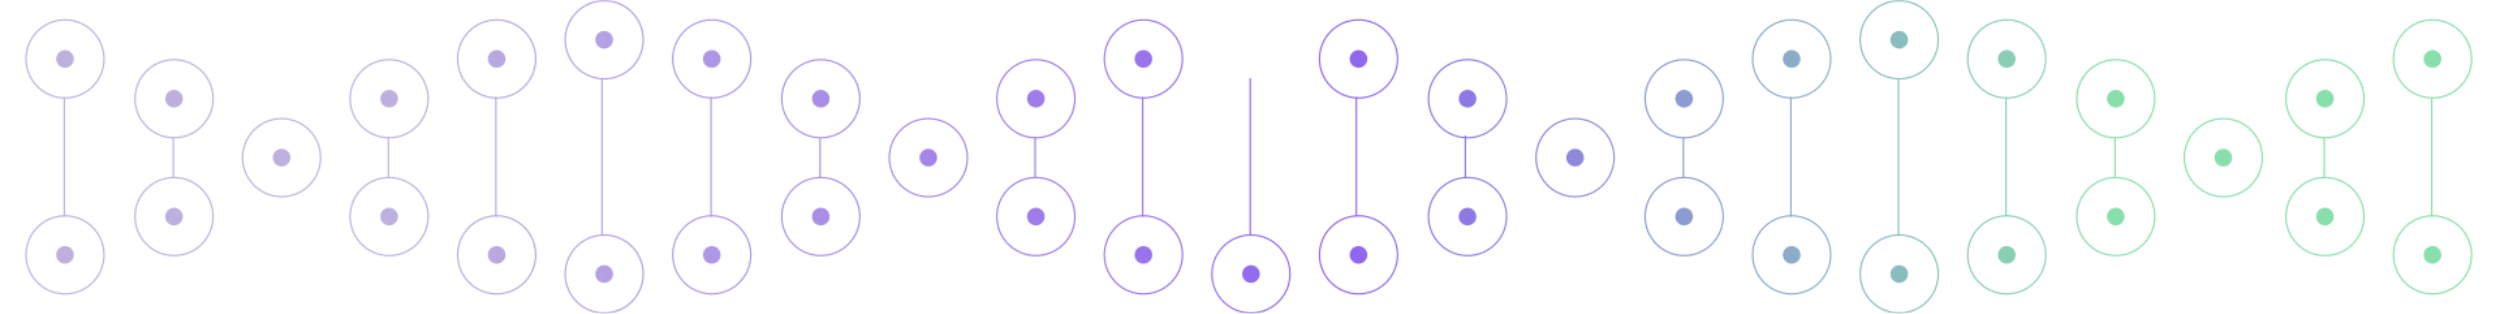 <svg width="1920" height="241" viewBox="0 0 1920 241" fill="none" xmlns="http://www.w3.org/2000/svg">
<mask id="mask0_418_1548" style="mask-type:alpha" maskUnits="userSpaceOnUse" x="0" y="0" width="1920" height="241">
<rect width="1920" height="241" fill="#D9D9D9"/>
</mask>
<g mask="url(#mask0_418_1548)">
<mask id="mask1_418_1548" style="mask-type:alpha" maskUnits="userSpaceOnUse" x="-311" y="0" width="2542" height="241">
<path d="M223.046 121.066C223.046 124.815 220.007 127.854 216.257 127.854C212.508 127.854 209.469 124.815 209.469 121.066C209.469 117.316 212.508 114.277 216.257 114.277C220.007 114.277 223.046 117.316 223.046 121.066Z" fill="#A882F8"/>
<path d="M1050.14 45.258C1050.14 49.008 1047.1 52.047 1043.35 52.047C1039.6 52.047 1036.56 49.008 1036.56 45.258C1036.56 41.509 1039.6 38.47 1043.35 38.47C1047.1 38.47 1050.14 41.509 1050.14 45.258Z" fill="#88DFAB"/>
<path d="M1133.87 75.807C1133.87 79.557 1130.83 82.596 1127.08 82.596C1123.33 82.596 1120.29 79.557 1120.29 75.807C1120.29 72.058 1123.33 69.019 1127.08 69.019C1130.83 69.019 1133.87 72.058 1133.87 75.807Z" fill="#88DFAB"/>
<path d="M1216.46 121.066C1216.46 124.815 1213.42 127.854 1209.68 127.854C1205.93 127.854 1202.89 124.815 1202.89 121.066C1202.89 117.316 1205.93 114.277 1209.68 114.277C1213.42 114.277 1216.46 117.316 1216.46 121.066Z" fill="#88DFAB"/>
<path d="M1133.87 166.324C1133.87 170.073 1130.83 173.113 1127.08 173.113C1123.33 173.113 1120.29 170.073 1120.29 166.324C1120.29 162.575 1123.33 159.535 1127.08 159.535C1130.83 159.535 1133.87 162.575 1133.87 166.324Z" fill="#88DFAB"/>
<path d="M1050.14 195.742C1050.14 199.491 1047.1 202.531 1043.35 202.531C1039.6 202.531 1036.56 199.491 1036.56 195.742C1036.56 191.993 1039.6 188.953 1043.35 188.953C1047.1 188.953 1050.14 191.993 1050.14 195.742Z" fill="#88DFAB"/>
<path d="M967.546 210.451C967.546 214.2 964.507 217.24 960.757 217.24C957.008 217.24 953.969 214.2 953.969 210.451C953.969 206.702 957.008 203.662 960.757 203.662C964.507 203.662 967.546 206.702 967.546 210.451Z" fill="#88DFAB"/>
<path d="M884.949 195.742C884.949 199.491 881.909 202.531 878.16 202.531C874.411 202.531 871.371 199.491 871.371 195.742C871.371 191.993 874.411 188.953 878.16 188.953C881.909 188.953 884.949 191.993 884.949 195.742Z" fill="#88DFAB"/>
<path d="M802.351 166.324C802.351 170.073 799.311 173.113 795.562 173.113C791.813 173.113 788.773 170.073 788.773 166.324C788.773 162.575 791.813 159.535 795.562 159.535C799.311 159.535 802.351 162.575 802.351 166.324Z" fill="#88DFAB"/>
<path d="M802.351 75.807C802.351 79.557 799.311 82.596 795.562 82.596C791.813 82.596 788.773 79.557 788.773 75.807C788.773 72.058 791.813 69.019 795.562 69.019C799.311 69.019 802.351 72.058 802.351 75.807Z" fill="#88DFAB"/>
<path d="M884.949 45.258C884.949 49.008 881.909 52.047 878.16 52.047C874.411 52.047 871.371 49.008 871.371 45.258C871.371 41.509 874.411 38.47 878.16 38.47C881.909 38.47 884.949 41.509 884.949 45.258Z" fill="#88DFAB"/>
<path d="M719.757 121.066C719.757 124.815 716.718 127.854 712.968 127.854C709.219 127.854 706.18 124.815 706.18 121.066C706.18 117.316 709.219 114.277 712.968 114.277C716.718 114.277 719.757 117.316 719.757 121.066Z" fill="#88DFAB"/>
<path fill-rule="evenodd" clip-rule="evenodd" d="M1127.08 105.225C1143.33 105.225 1156.5 92.055 1156.5 75.808C1156.5 59.561 1143.33 46.39 1127.08 46.39C1110.83 46.39 1097.66 59.561 1097.66 75.808C1097.66 92.055 1110.83 105.225 1127.08 105.225ZM1127.08 106.357C1143.95 106.357 1157.63 92.68 1157.63 75.808C1157.63 58.936 1143.95 45.258 1127.08 45.258C1110.21 45.258 1096.53 58.936 1096.53 75.808C1096.53 92.68 1110.21 106.357 1127.08 106.357Z" fill="#88DFAB"/>
<path fill-rule="evenodd" clip-rule="evenodd" d="M1043.35 74.676C1059.6 74.676 1072.77 61.505 1072.77 45.258C1072.77 29.011 1059.6 15.84 1043.35 15.84C1027.11 15.84 1013.94 29.011 1013.94 45.258C1013.94 61.505 1027.11 74.676 1043.35 74.676ZM1043.35 75.808C1060.23 75.808 1073.9 62.13 1073.9 45.258C1073.9 28.386 1060.23 14.709 1043.35 14.709C1026.48 14.709 1012.8 28.386 1012.8 45.258C1012.8 62.13 1026.48 75.808 1043.35 75.808Z" fill="#88DFAB"/>
<path fill-rule="evenodd" clip-rule="evenodd" d="M1209.67 150.484C1225.92 150.484 1239.09 137.313 1239.09 121.066C1239.09 104.819 1225.92 91.648 1209.67 91.648C1193.43 91.648 1180.26 104.819 1180.26 121.066C1180.26 137.313 1193.43 150.484 1209.67 150.484ZM1209.67 151.615C1226.55 151.615 1240.22 137.938 1240.22 121.066C1240.22 104.194 1226.55 90.517 1209.67 90.517C1192.8 90.517 1179.12 104.194 1179.12 121.066C1179.12 137.938 1192.8 151.615 1209.67 151.615Z" fill="#88DFAB"/>
<path fill-rule="evenodd" clip-rule="evenodd" d="M1127.08 195.742C1143.33 195.742 1156.5 182.571 1156.5 166.324C1156.5 150.077 1143.33 136.906 1127.08 136.906C1110.83 136.906 1097.66 150.077 1097.66 166.324C1097.66 182.571 1110.83 195.742 1127.08 195.742ZM1127.08 196.873C1143.95 196.873 1157.63 183.196 1157.63 166.324C1157.63 149.452 1143.95 135.774 1127.08 135.774C1110.21 135.774 1096.53 149.452 1096.53 166.324C1096.53 183.196 1110.21 196.873 1127.08 196.873Z" fill="#88DFAB"/>
<path fill-rule="evenodd" clip-rule="evenodd" d="M1043.35 225.16C1059.6 225.16 1072.77 211.989 1072.77 195.742C1072.77 179.495 1059.6 166.324 1043.35 166.324C1027.11 166.324 1013.94 179.495 1013.94 195.742C1013.94 211.989 1027.11 225.16 1043.35 225.16ZM1043.35 226.291C1060.23 226.291 1073.9 212.614 1073.9 195.742C1073.9 178.87 1060.23 165.192 1043.35 165.192C1026.48 165.192 1012.8 178.87 1012.8 195.742C1012.8 212.614 1026.48 226.291 1043.35 226.291Z" fill="#88DFAB"/>
<path fill-rule="evenodd" clip-rule="evenodd" d="M960.756 239.869C977.003 239.869 990.174 226.698 990.174 210.451C990.174 194.204 977.003 181.033 960.756 181.033C944.509 181.033 931.338 194.204 931.338 210.451C931.338 226.698 944.509 239.869 960.756 239.869ZM960.756 241C977.628 241 991.306 227.323 991.306 210.451C991.306 193.579 977.628 179.901 960.756 179.901C943.884 179.901 930.207 193.579 930.207 210.451C930.207 227.323 943.884 241 960.756 241Z" fill="#88DFAB"/>
<path fill-rule="evenodd" clip-rule="evenodd" d="M878.159 225.16C894.406 225.16 907.577 211.989 907.577 195.742C907.577 179.495 894.406 166.324 878.159 166.324C861.912 166.324 848.741 179.495 848.741 195.742C848.741 211.989 861.912 225.16 878.159 225.16ZM878.159 226.291C895.031 226.291 908.708 212.614 908.708 195.742C908.708 178.87 895.031 165.192 878.159 165.192C861.287 165.192 847.609 178.87 847.609 195.742C847.609 212.614 861.287 226.291 878.159 226.291Z" fill="#88DFAB"/>
<path fill-rule="evenodd" clip-rule="evenodd" d="M795.565 195.742C811.812 195.742 824.983 182.571 824.983 166.324C824.983 150.077 811.812 136.906 795.565 136.906C779.318 136.906 766.147 150.077 766.147 166.324C766.147 182.571 779.318 195.742 795.565 195.742ZM795.565 196.873C812.437 196.873 826.114 183.196 826.114 166.324C826.114 149.452 812.437 135.774 795.565 135.774C778.693 135.774 765.016 149.452 765.016 166.324C765.016 183.196 778.693 196.873 795.565 196.873Z" fill="#88DFAB"/>
<path fill-rule="evenodd" clip-rule="evenodd" d="M795.565 105.225C811.812 105.225 824.983 92.055 824.983 75.808C824.983 59.561 811.812 46.39 795.565 46.39C779.318 46.39 766.147 59.561 766.147 75.808C766.147 92.055 779.318 105.225 795.565 105.225ZM795.565 106.357C812.437 106.357 826.114 92.68 826.114 75.808C826.114 58.936 812.437 45.258 795.565 45.258C778.693 45.258 765.016 58.936 765.016 75.808C765.016 92.68 778.693 106.357 795.565 106.357Z" fill="#88DFAB"/>
<path fill-rule="evenodd" clip-rule="evenodd" d="M878.159 74.676C894.406 74.676 907.577 61.505 907.577 45.258C907.577 29.011 894.406 15.84 878.159 15.84C861.912 15.84 848.741 29.011 848.741 45.258C848.741 61.505 861.912 74.676 878.159 74.676ZM878.159 75.808C895.031 75.808 908.708 62.13 908.708 45.258C908.708 28.386 895.031 14.709 878.159 14.709C861.287 14.709 847.609 28.386 847.609 45.258C847.609 62.13 861.287 75.808 878.159 75.808Z" fill="#88DFAB"/>
<path fill-rule="evenodd" clip-rule="evenodd" d="M712.967 150.484C729.214 150.484 742.385 137.313 742.385 121.066C742.385 104.819 729.214 91.648 712.967 91.648C696.72 91.648 683.549 104.819 683.549 121.066C683.549 137.313 696.72 150.484 712.967 150.484ZM712.967 151.615C729.839 151.615 743.517 137.938 743.517 121.066C743.517 104.194 729.839 90.517 712.967 90.517C696.095 90.517 682.418 104.194 682.418 121.066C682.418 137.938 696.095 151.615 712.967 151.615Z" fill="#88DFAB"/>
<path d="M1874.97 195.742C1874.97 199.491 1871.93 202.531 1868.18 202.531C1864.43 202.531 1861.39 199.491 1861.39 195.742C1861.39 191.993 1864.43 188.953 1868.18 188.953C1871.93 188.953 1874.97 191.993 1874.97 195.742Z" fill="#88DFAB"/>
<path d="M1792.37 166.324C1792.37 170.073 1789.33 173.113 1785.59 173.113C1781.84 173.113 1778.8 170.073 1778.8 166.324C1778.8 162.575 1781.84 159.535 1785.59 159.535C1789.33 159.535 1792.37 162.575 1792.37 166.324Z" fill="#88DFAB"/>
<path d="M1792.37 75.807C1792.37 79.557 1789.33 82.596 1785.59 82.596C1781.84 82.596 1778.8 79.557 1778.8 75.807C1778.8 72.058 1781.84 69.019 1785.59 69.019C1789.33 69.019 1792.37 72.058 1792.37 75.807Z" fill="#88DFAB"/>
<path d="M1874.97 45.258C1874.97 49.008 1871.93 52.047 1868.18 52.047C1864.43 52.047 1861.39 49.008 1861.39 45.258C1861.39 41.509 1864.43 38.47 1868.18 38.47C1871.93 38.47 1874.97 41.509 1874.97 45.258Z" fill="#88DFAB"/>
<path fill-rule="evenodd" clip-rule="evenodd" d="M1868.18 225.16C1884.43 225.16 1897.6 211.989 1897.6 195.742C1897.6 179.495 1884.43 166.324 1868.18 166.324C1851.94 166.324 1838.76 179.495 1838.76 195.742C1838.76 211.989 1851.94 225.16 1868.18 225.16ZM1868.18 226.291C1885.05 226.291 1898.73 212.614 1898.73 195.742C1898.73 178.87 1885.05 165.192 1868.18 165.192C1851.31 165.192 1837.63 178.87 1837.63 195.742C1837.63 212.614 1851.31 226.291 1868.18 226.291Z" fill="#88DFAB"/>
<path fill-rule="evenodd" clip-rule="evenodd" d="M1785.59 195.742C1801.84 195.742 1815.01 182.571 1815.01 166.324C1815.01 150.077 1801.84 136.906 1785.59 136.906C1769.34 136.906 1756.17 150.077 1756.17 166.324C1756.17 182.571 1769.34 195.742 1785.59 195.742ZM1785.59 196.873C1802.46 196.873 1816.14 183.196 1816.14 166.324C1816.14 149.452 1802.46 135.774 1785.59 135.774C1768.72 135.774 1755.04 149.452 1755.04 166.324C1755.04 183.196 1768.72 196.873 1785.59 196.873Z" fill="#88DFAB"/>
<path fill-rule="evenodd" clip-rule="evenodd" d="M1785.59 105.225C1801.84 105.225 1815.01 92.055 1815.01 75.808C1815.01 59.561 1801.84 46.39 1785.59 46.39C1769.34 46.39 1756.17 59.561 1756.17 75.808C1756.17 92.055 1769.34 105.225 1785.59 105.225ZM1785.59 106.357C1802.46 106.357 1816.14 92.68 1816.14 75.808C1816.14 58.936 1802.46 45.258 1785.59 45.258C1768.72 45.258 1755.04 58.936 1755.04 75.808C1755.04 92.68 1768.72 106.357 1785.59 106.357Z" fill="#88DFAB"/>
<path fill-rule="evenodd" clip-rule="evenodd" d="M1868.18 74.676C1884.43 74.676 1897.6 61.505 1897.6 45.258C1897.6 29.011 1884.43 15.84 1868.18 15.84C1851.94 15.84 1838.76 29.011 1838.76 45.258C1838.76 61.505 1851.94 74.676 1868.18 74.676ZM1868.18 75.808C1885.05 75.808 1898.73 62.13 1898.73 45.258C1898.73 28.386 1885.05 14.709 1868.18 14.709C1851.31 14.709 1837.63 28.386 1837.63 45.258C1837.63 62.13 1851.31 75.808 1868.18 75.808Z" fill="#88DFAB"/>
<path d="M1867.05 75.808H1868.18V166.324H1867.05V75.808Z" fill="#88DFAB"/>
<path d="M1784.46 105.226H1785.59V136.906H1784.46V105.226Z" fill="#88DFAB"/>
<path d="M56.722 45.258C56.722 49.008 53.683 52.047 49.933 52.047C46.184 52.047 43.145 49.008 43.145 45.258C43.145 41.509 46.184 38.47 49.933 38.47C53.683 38.47 56.722 41.509 56.722 45.258Z" fill="#88DFAB"/>
<path d="M140.452 75.807C140.452 79.557 137.413 82.596 133.664 82.596C129.914 82.596 126.875 79.557 126.875 75.807C126.875 72.058 129.914 69.019 133.664 69.019C137.413 69.019 140.452 72.058 140.452 75.807Z" fill="#88DFAB"/>
<path d="M140.452 166.324C140.452 170.073 137.413 173.113 133.664 173.113C129.914 173.113 126.875 170.073 126.875 166.324C126.875 162.575 129.914 159.535 133.664 159.535C137.413 159.535 140.452 162.575 140.452 166.324Z" fill="#88DFAB"/>
<path d="M56.722 195.742C56.722 199.491 53.683 202.531 49.933 202.531C46.184 202.531 43.145 199.491 43.145 195.742C43.145 191.993 46.184 188.953 49.933 188.953C53.683 188.953 56.722 191.993 56.722 195.742Z" fill="#88DFAB"/>
<path fill-rule="evenodd" clip-rule="evenodd" d="M133.663 105.225C149.91 105.225 163.08 92.055 163.08 75.808C163.08 59.561 149.91 46.39 133.663 46.39C117.416 46.39 104.245 59.561 104.245 75.808C104.245 92.055 117.416 105.225 133.663 105.225ZM133.663 106.357C150.534 106.357 164.212 92.68 164.212 75.808C164.212 58.936 150.534 45.258 133.663 45.258C116.791 45.258 103.113 58.936 103.113 75.808C103.113 92.68 116.791 106.357 133.663 106.357Z" fill="#88DFAB"/>
<path fill-rule="evenodd" clip-rule="evenodd" d="M49.936 74.676C66.183 74.676 79.354 61.505 79.354 45.258C79.354 29.011 66.183 15.84 49.936 15.84C33.689 15.84 20.518 29.011 20.518 45.258C20.518 61.505 33.689 74.676 49.936 74.676ZM49.936 75.808C66.808 75.808 80.485 62.13 80.485 45.258C80.485 28.386 66.808 14.709 49.936 14.709C33.064 14.709 19.387 28.386 19.387 45.258C19.387 62.13 33.064 75.808 49.936 75.808Z" fill="#88DFAB"/>
<path fill-rule="evenodd" clip-rule="evenodd" d="M133.663 195.742C149.91 195.742 163.08 182.571 163.08 166.324C163.08 150.077 149.91 136.906 133.663 136.906C117.416 136.906 104.245 150.077 104.245 166.324C104.245 182.571 117.416 195.742 133.663 195.742ZM133.663 196.873C150.534 196.873 164.212 183.196 164.212 166.324C164.212 149.452 150.534 135.774 133.663 135.774C116.791 135.774 103.113 149.452 103.113 166.324C103.113 183.196 116.791 196.873 133.663 196.873Z" fill="#88DFAB"/>
<path fill-rule="evenodd" clip-rule="evenodd" d="M49.936 225.16C66.183 225.16 79.354 211.989 79.354 195.742C79.354 179.495 66.183 166.324 49.936 166.324C33.689 166.324 20.518 179.495 20.518 195.742C20.518 211.989 33.689 225.16 49.936 225.16ZM49.936 226.291C66.808 226.291 80.485 212.614 80.485 195.742C80.485 178.87 66.808 165.192 49.936 165.192C33.064 165.192 19.387 178.87 19.387 195.742C19.387 212.614 33.064 226.291 49.936 226.291Z" fill="#88DFAB"/>
<path d="M48.805 74.676H49.936V166.324H48.805V74.676Z" fill="#88DFAB"/>
<path d="M132.531 105.226H133.663V136.906H132.531V105.226Z" fill="#88DFAB"/>
<path d="M1465.39 30.549C1465.39 34.299 1462.35 37.338 1458.6 37.338C1454.85 37.338 1451.81 34.299 1451.81 30.549C1451.81 26.8 1454.85 23.761 1458.6 23.761C1462.35 23.761 1465.39 26.8 1465.39 30.549Z" fill="#A882F8"/>
<path d="M1547.98 45.258C1547.98 49.008 1544.94 52.047 1541.19 52.047C1537.44 52.047 1534.4 49.008 1534.4 45.258C1534.4 41.509 1537.44 38.47 1541.19 38.47C1544.94 38.47 1547.98 41.509 1547.98 45.258Z" fill="#A882F8"/>
<path d="M1631.71 75.807C1631.71 79.557 1628.67 82.596 1624.92 82.596C1621.17 82.596 1618.13 79.557 1618.13 75.807C1618.13 72.058 1621.17 69.019 1624.92 69.019C1628.67 69.019 1631.71 72.058 1631.71 75.807Z" fill="#A882F8"/>
<path d="M1714.3 121.066C1714.3 124.815 1711.26 127.854 1707.52 127.854C1703.77 127.854 1700.73 124.815 1700.73 121.066C1700.73 117.316 1703.77 114.277 1707.52 114.277C1711.26 114.277 1714.3 117.316 1714.3 121.066Z" fill="#A882F8"/>
<path d="M1631.71 166.324C1631.71 170.073 1628.67 173.113 1624.92 173.113C1621.17 173.113 1618.13 170.073 1618.13 166.324C1618.13 162.575 1621.17 159.535 1624.92 159.535C1628.67 159.535 1631.71 162.575 1631.71 166.324Z" fill="#A882F8"/>
<path d="M1547.98 195.742C1547.98 199.491 1544.94 202.531 1541.19 202.531C1537.44 202.531 1534.4 199.491 1534.4 195.742C1534.4 191.993 1537.44 188.953 1541.19 188.953C1544.94 188.953 1547.98 191.993 1547.98 195.742Z" fill="#A882F8"/>
<path d="M1465.39 210.451C1465.39 214.2 1462.35 217.24 1458.6 217.24C1454.85 217.24 1451.81 214.2 1451.81 210.451C1451.81 206.702 1454.85 203.662 1458.6 203.662C1462.35 203.662 1465.39 206.702 1465.39 210.451Z" fill="#A882F8"/>
<path d="M1382.79 195.742C1382.79 199.491 1379.75 202.531 1376 202.531C1372.25 202.531 1369.21 199.491 1369.21 195.742C1369.21 191.993 1372.25 188.953 1376 188.953C1379.75 188.953 1382.79 191.993 1382.79 195.742Z" fill="#A882F8"/>
<path d="M1300.19 166.324C1300.19 170.073 1297.15 173.113 1293.4 173.113C1289.65 173.113 1286.61 170.073 1286.61 166.324C1286.61 162.575 1289.65 159.535 1293.4 159.535C1297.15 159.535 1300.19 162.575 1300.19 166.324Z" fill="#A882F8"/>
<path d="M1300.19 75.807C1300.19 79.557 1297.15 82.596 1293.4 82.596C1289.65 82.596 1286.61 79.557 1286.61 75.807C1286.61 72.058 1289.65 69.019 1293.4 69.019C1297.15 69.019 1300.19 72.058 1300.19 75.807Z" fill="#A882F8"/>
<path d="M1382.79 45.258C1382.79 49.008 1379.75 52.047 1376 52.047C1372.25 52.047 1369.21 49.008 1369.21 45.258C1369.21 41.509 1372.25 38.47 1376 38.47C1379.75 38.47 1382.79 41.509 1382.79 45.258Z" fill="#A882F8"/>
<path fill-rule="evenodd" clip-rule="evenodd" d="M1458.6 59.967C1474.84 59.967 1488.01 46.796 1488.01 30.549C1488.01 14.302 1474.84 1.131 1458.6 1.131C1442.35 1.131 1429.18 14.302 1429.18 30.549C1429.18 46.796 1442.35 59.967 1458.6 59.967ZM1458.6 61.099C1475.47 61.099 1489.15 47.421 1489.15 30.549C1489.15 13.677 1475.47 0 1458.6 0C1441.72 0 1428.05 13.677 1428.05 30.549C1428.05 47.421 1441.72 61.099 1458.6 61.099Z" fill="#304437"/>
<path fill-rule="evenodd" clip-rule="evenodd" d="M1624.92 105.225C1641.17 105.225 1654.34 92.055 1654.34 75.808C1654.34 59.561 1641.17 46.39 1624.92 46.39C1608.67 46.39 1595.5 59.561 1595.5 75.808C1595.5 92.055 1608.67 105.225 1624.92 105.225ZM1624.92 106.357C1641.79 106.357 1655.47 92.68 1655.47 75.808C1655.47 58.936 1641.79 45.258 1624.92 45.258C1608.05 45.258 1594.37 58.936 1594.37 75.808C1594.37 92.68 1608.05 106.357 1624.92 106.357Z" fill="#304437"/>
<path fill-rule="evenodd" clip-rule="evenodd" d="M1541.19 74.676C1557.44 74.676 1570.61 61.505 1570.61 45.258C1570.61 29.011 1557.44 15.84 1541.19 15.84C1524.95 15.84 1511.78 29.011 1511.78 45.258C1511.78 61.505 1524.95 74.676 1541.19 74.676ZM1541.19 75.808C1558.07 75.808 1571.74 62.13 1571.74 45.258C1571.74 28.386 1558.07 14.709 1541.19 14.709C1524.32 14.709 1510.64 28.386 1510.64 45.258C1510.64 62.13 1524.32 75.808 1541.19 75.808Z" fill="#304437"/>
<path fill-rule="evenodd" clip-rule="evenodd" d="M1707.52 150.484C1723.77 150.484 1736.94 137.313 1736.94 121.066C1736.94 104.819 1723.77 91.648 1707.52 91.648C1691.27 91.648 1678.1 104.819 1678.1 121.066C1678.1 137.313 1691.27 150.484 1707.52 150.484ZM1707.52 151.615C1724.39 151.615 1738.07 137.938 1738.07 121.066C1738.07 104.194 1724.39 90.517 1707.52 90.517C1690.65 90.517 1676.97 104.194 1676.97 121.066C1676.97 137.938 1690.65 151.615 1707.52 151.615Z" fill="#304437"/>
<path fill-rule="evenodd" clip-rule="evenodd" d="M1624.92 195.742C1641.17 195.742 1654.34 182.571 1654.34 166.324C1654.34 150.077 1641.17 136.906 1624.92 136.906C1608.67 136.906 1595.5 150.077 1595.5 166.324C1595.5 182.571 1608.67 195.742 1624.92 195.742ZM1624.92 196.873C1641.79 196.873 1655.47 183.196 1655.47 166.324C1655.47 149.452 1641.79 135.774 1624.92 135.774C1608.05 135.774 1594.37 149.452 1594.37 166.324C1594.37 183.196 1608.05 196.873 1624.92 196.873Z" fill="#304437"/>
<path fill-rule="evenodd" clip-rule="evenodd" d="M1541.19 225.16C1557.44 225.16 1570.61 211.989 1570.61 195.742C1570.61 179.495 1557.44 166.324 1541.19 166.324C1524.95 166.324 1511.78 179.495 1511.78 195.742C1511.78 211.989 1524.95 225.16 1541.19 225.16ZM1541.19 226.291C1558.07 226.291 1571.74 212.614 1571.74 195.742C1571.74 178.87 1558.07 165.192 1541.19 165.192C1524.32 165.192 1510.64 178.87 1510.64 195.742C1510.64 212.614 1524.32 226.291 1541.19 226.291Z" fill="#304437"/>
<path fill-rule="evenodd" clip-rule="evenodd" d="M1458.6 239.869C1474.84 239.869 1488.01 226.698 1488.01 210.451C1488.01 194.204 1474.84 181.033 1458.6 181.033C1442.35 181.033 1429.18 194.204 1429.18 210.451C1429.18 226.698 1442.35 239.869 1458.6 239.869ZM1458.6 241C1475.47 241 1489.15 227.323 1489.15 210.451C1489.15 193.579 1475.47 179.901 1458.6 179.901C1441.72 179.901 1428.05 193.579 1428.05 210.451C1428.05 227.323 1441.72 241 1458.6 241Z" fill="#304437"/>
<path fill-rule="evenodd" clip-rule="evenodd" d="M1376 225.16C1392.25 225.16 1405.42 211.989 1405.42 195.742C1405.42 179.495 1392.25 166.324 1376 166.324C1359.75 166.324 1346.58 179.495 1346.58 195.742C1346.58 211.989 1359.75 225.16 1376 225.16ZM1376 226.291C1392.87 226.291 1406.55 212.614 1406.55 195.742C1406.55 178.87 1392.87 165.192 1376 165.192C1359.13 165.192 1345.45 178.87 1345.45 195.742C1345.45 212.614 1359.13 226.291 1376 226.291Z" fill="#304437"/>
<path fill-rule="evenodd" clip-rule="evenodd" d="M1293.4 195.742C1309.65 195.742 1322.82 182.571 1322.82 166.324C1322.82 150.077 1309.65 136.906 1293.4 136.906C1277.16 136.906 1263.99 150.077 1263.99 166.324C1263.99 182.571 1277.16 195.742 1293.4 195.742ZM1293.4 196.873C1310.28 196.873 1323.95 183.196 1323.95 166.324C1323.95 149.452 1310.28 135.774 1293.4 135.774C1276.53 135.774 1262.86 149.452 1262.86 166.324C1262.86 183.196 1276.53 196.873 1293.4 196.873Z" fill="#304437"/>
<path fill-rule="evenodd" clip-rule="evenodd" d="M1293.4 105.225C1309.65 105.225 1322.82 92.055 1322.82 75.808C1322.82 59.561 1309.65 46.39 1293.4 46.39C1277.16 46.39 1263.99 59.561 1263.99 75.808C1263.99 92.055 1277.16 105.225 1293.4 105.225ZM1293.4 106.357C1310.28 106.357 1323.95 92.68 1323.95 75.808C1323.95 58.936 1310.28 45.258 1293.4 45.258C1276.53 45.258 1262.86 58.936 1262.86 75.808C1262.86 92.68 1276.53 106.357 1293.4 106.357Z" fill="#304437"/>
<path fill-rule="evenodd" clip-rule="evenodd" d="M1376 74.676C1392.25 74.676 1405.42 61.505 1405.42 45.258C1405.42 29.011 1392.25 15.84 1376 15.84C1359.75 15.84 1346.58 29.011 1346.58 45.258C1346.58 61.505 1359.75 74.676 1376 74.676ZM1376 75.808C1392.87 75.808 1406.55 62.13 1406.55 45.258C1406.55 28.386 1392.87 14.709 1376 14.709C1359.13 14.709 1345.45 28.386 1345.45 45.258C1345.45 62.13 1359.13 75.808 1376 75.808Z" fill="#304437"/>
<path d="M470.835 30.549C470.835 34.299 467.796 37.338 464.047 37.338C460.297 37.338 457.258 34.299 457.258 30.549C457.258 26.8 460.297 23.761 464.047 23.761C467.796 23.761 470.835 26.8 470.835 30.549Z" fill="#A882F8"/>
<path d="M553.433 45.258C553.433 49.008 550.394 52.047 546.644 52.047C542.895 52.047 539.855 49.008 539.855 45.258C539.855 41.509 542.895 38.47 546.644 38.47C550.394 38.47 553.433 41.509 553.433 45.258Z" fill="#A882F8"/>
<path d="M637.159 75.807C637.159 79.557 634.12 82.596 630.371 82.596C626.621 82.596 623.582 79.557 623.582 75.807C623.582 72.058 626.621 69.019 630.371 69.019C634.12 69.019 637.159 72.058 637.159 75.807Z" fill="#A882F8"/>
<path d="M637.159 166.324C637.159 170.073 634.12 173.113 630.371 173.113C626.621 173.113 623.582 170.073 623.582 166.324C623.582 162.575 626.621 159.535 630.371 159.535C634.12 159.535 637.159 162.575 637.159 166.324Z" fill="#A882F8"/>
<path d="M553.433 195.742C553.433 199.491 550.394 202.531 546.644 202.531C542.895 202.531 539.855 199.491 539.855 195.742C539.855 191.993 542.895 188.953 546.644 188.953C550.394 188.953 553.433 191.993 553.433 195.742Z" fill="#A882F8"/>
<path d="M470.835 210.451C470.835 214.2 467.796 217.24 464.047 217.24C460.297 217.24 457.258 214.2 457.258 210.451C457.258 206.702 460.297 203.662 464.047 203.662C467.796 203.662 470.835 206.702 470.835 210.451Z" fill="#A882F8"/>
<path d="M388.238 195.742C388.238 199.491 385.198 202.531 381.449 202.531C377.7 202.531 374.66 199.491 374.66 195.742C374.66 191.993 377.7 188.953 381.449 188.953C385.198 188.953 388.238 191.993 388.238 195.742Z" fill="#A882F8"/>
<path d="M305.644 166.324C305.644 170.073 302.604 173.113 298.855 173.113C295.106 173.113 292.066 170.073 292.066 166.324C292.066 162.575 295.106 159.535 298.855 159.535C302.604 159.535 305.644 162.575 305.644 166.324Z" fill="#A882F8"/>
<path d="M305.644 75.807C305.644 79.557 302.604 82.596 298.855 82.596C295.106 82.596 292.066 79.557 292.066 75.807C292.066 72.058 295.106 69.019 298.855 69.019C302.604 69.019 305.644 72.058 305.644 75.807Z" fill="#A882F8"/>
<path d="M388.238 45.258C388.238 49.008 385.198 52.047 381.449 52.047C377.7 52.047 374.66 49.008 374.66 45.258C374.66 41.509 377.7 38.47 381.449 38.47C385.198 38.47 388.238 41.509 388.238 45.258Z" fill="#A882F8"/>
<path fill-rule="evenodd" clip-rule="evenodd" d="M464.045 59.967C480.292 59.967 493.463 46.796 493.463 30.549C493.463 14.302 480.292 1.131 464.045 1.131C447.798 1.131 434.628 14.302 434.628 30.549C434.628 46.796 447.798 59.967 464.045 59.967ZM464.045 61.099C480.917 61.099 494.595 47.421 494.595 30.549C494.595 13.677 480.917 0 464.045 0C447.173 0 433.496 13.677 433.496 30.549C433.496 47.421 447.173 61.099 464.045 61.099Z" fill="#304437"/>
<path fill-rule="evenodd" clip-rule="evenodd" d="M630.37 105.225C646.617 105.225 659.787 92.055 659.787 75.808C659.787 59.561 646.617 46.39 630.37 46.39C614.123 46.39 600.952 59.561 600.952 75.808C600.952 92.055 614.123 105.225 630.37 105.225ZM630.37 106.357C647.242 106.357 660.919 92.68 660.919 75.808C660.919 58.936 647.242 45.258 630.37 45.258C613.498 45.258 599.82 58.936 599.82 75.808C599.82 92.68 613.498 106.357 630.37 106.357Z" fill="#304437"/>
<path fill-rule="evenodd" clip-rule="evenodd" d="M546.643 74.676C562.89 74.676 576.061 61.505 576.061 45.258C576.061 29.011 562.89 15.84 546.643 15.84C530.396 15.84 517.225 29.011 517.225 45.258C517.225 61.505 530.396 74.676 546.643 74.676ZM546.643 75.808C563.515 75.808 577.192 62.13 577.192 45.258C577.192 28.386 563.515 14.709 546.643 14.709C529.771 14.709 516.094 28.386 516.094 45.258C516.094 62.13 529.771 75.808 546.643 75.808Z" fill="#304437"/>
<path fill-rule="evenodd" clip-rule="evenodd" d="M630.37 195.742C646.617 195.742 659.787 182.571 659.787 166.324C659.787 150.077 646.617 136.906 630.37 136.906C614.123 136.906 600.952 150.077 600.952 166.324C600.952 182.571 614.123 195.742 630.37 195.742ZM630.37 196.873C647.242 196.873 660.919 183.196 660.919 166.324C660.919 149.452 647.242 135.774 630.37 135.774C613.498 135.774 599.82 149.452 599.82 166.324C599.82 183.196 613.498 196.873 630.37 196.873Z" fill="#304437"/>
<path fill-rule="evenodd" clip-rule="evenodd" d="M546.643 225.16C562.89 225.16 576.061 211.989 576.061 195.742C576.061 179.495 562.89 166.324 546.643 166.324C530.396 166.324 517.225 179.495 517.225 195.742C517.225 211.989 530.396 225.16 546.643 225.16ZM546.643 226.291C563.515 226.291 577.192 212.614 577.192 195.742C577.192 178.87 563.515 165.192 546.643 165.192C529.771 165.192 516.094 178.87 516.094 195.742C516.094 212.614 529.771 226.291 546.643 226.291Z" fill="#304437"/>
<path fill-rule="evenodd" clip-rule="evenodd" d="M464.045 239.869C480.292 239.869 493.463 226.698 493.463 210.451C493.463 194.204 480.292 181.033 464.045 181.033C447.798 181.033 434.628 194.204 434.628 210.451C434.628 226.698 447.798 239.869 464.045 239.869ZM464.045 241C480.917 241 494.595 227.323 494.595 210.451C494.595 193.579 480.917 179.901 464.045 179.901C447.173 179.901 433.496 193.579 433.496 210.451C433.496 227.323 447.173 241 464.045 241Z" fill="#304437"/>
<path fill-rule="evenodd" clip-rule="evenodd" d="M381.452 225.16C397.699 225.16 410.869 211.989 410.869 195.742C410.869 179.495 397.699 166.324 381.452 166.324C365.205 166.324 352.034 179.495 352.034 195.742C352.034 211.989 365.205 225.16 381.452 225.16ZM381.452 226.291C398.324 226.291 412.001 212.614 412.001 195.742C412.001 178.87 398.324 165.192 381.452 165.192C364.58 165.192 350.902 178.87 350.902 195.742C350.902 212.614 364.58 226.291 381.452 226.291Z" fill="#304437"/>
<path fill-rule="evenodd" clip-rule="evenodd" d="M298.854 195.742C315.101 195.742 328.272 182.571 328.272 166.324C328.272 150.077 315.101 136.906 298.854 136.906C282.607 136.906 269.436 150.077 269.436 166.324C269.436 182.571 282.607 195.742 298.854 195.742ZM298.854 196.873C315.726 196.873 329.403 183.196 329.403 166.324C329.403 149.452 315.726 135.774 298.854 135.774C281.982 135.774 268.305 149.452 268.305 166.324C268.305 183.196 281.982 196.873 298.854 196.873Z" fill="#304437"/>
<path fill-rule="evenodd" clip-rule="evenodd" d="M298.854 105.225C315.101 105.225 328.272 92.055 328.272 75.808C328.272 59.561 315.101 46.39 298.854 46.39C282.607 46.39 269.436 59.561 269.436 75.808C269.436 92.055 282.607 105.225 298.854 105.225ZM298.854 106.357C315.726 106.357 329.403 92.68 329.403 75.808C329.403 58.936 315.726 45.258 298.854 45.258C281.982 45.258 268.305 58.936 268.305 75.808C268.305 92.68 281.982 106.357 298.854 106.357Z" fill="#304437"/>
<path fill-rule="evenodd" clip-rule="evenodd" d="M381.452 74.676C397.699 74.676 410.869 61.505 410.869 45.258C410.869 29.011 397.699 15.84 381.452 15.84C365.205 15.84 352.034 29.011 352.034 45.258C352.034 61.505 365.205 74.676 381.452 74.676ZM381.452 75.808C398.324 75.808 412.001 62.13 412.001 45.258C412.001 28.386 398.324 14.709 381.452 14.709C364.58 14.709 350.902 28.386 350.902 45.258C350.902 62.13 364.58 75.808 381.452 75.808Z" fill="#304437"/>
<path fill-rule="evenodd" clip-rule="evenodd" d="M216.256 150.484C232.503 150.484 245.674 137.313 245.674 121.066C245.674 104.819 232.503 91.648 216.256 91.648C200.009 91.648 186.838 104.819 186.838 121.066C186.838 137.313 200.009 150.484 216.256 150.484ZM216.256 151.615C233.128 151.615 246.806 137.938 246.806 121.066C246.806 104.194 233.128 90.517 216.256 90.517C199.384 90.517 185.707 104.194 185.707 121.066C185.707 137.938 199.384 151.615 216.256 151.615Z" fill="#304437"/>
<path fill-rule="evenodd" clip-rule="evenodd" d="M959.626 181.033L959.626 59.967L960.758 59.967L960.758 181.033L959.626 181.033Z" fill="#88DFAB"/>
<path fill-rule="evenodd" clip-rule="evenodd" d="M461.783 181.033L461.783 59.967L462.914 59.967L462.914 181.033L461.783 181.033Z" fill="#304437"/>
<path fill-rule="evenodd" clip-rule="evenodd" d="M1041.09 166.324V74.676H1042.22V166.324H1041.09Z" fill="#88DFAB"/>
<path fill-rule="evenodd" clip-rule="evenodd" d="M545.513 166.324V74.676H546.645V166.324H545.513Z" fill="#304437"/>
<path fill-rule="evenodd" clip-rule="evenodd" d="M1124.82 136.906L1124.82 104.094L1125.95 104.094L1125.95 136.906L1124.82 136.906Z" fill="#88DFAB"/>
<path fill-rule="evenodd" clip-rule="evenodd" d="M629.24 136.906L629.24 106.357L630.371 106.357L630.371 136.906L629.24 136.906Z" fill="#304437"/>
<path fill-rule="evenodd" clip-rule="evenodd" d="M794.431 136.906L794.431 105.226L795.562 105.226L795.563 136.906L794.431 136.906Z" fill="#88DFAB"/>
<path fill-rule="evenodd" clip-rule="evenodd" d="M297.724 136.906V105.226H298.855V136.906H297.724Z" fill="#304437"/>
<path fill-rule="evenodd" clip-rule="evenodd" d="M877.029 166.324V74.676H878.16V166.324H877.029Z" fill="#88DFAB"/>
<path fill-rule="evenodd" clip-rule="evenodd" d="M380.318 166.324V74.676H381.449V166.324H380.318Z" fill="#304437"/>
<path fill-rule="evenodd" clip-rule="evenodd" d="M1457.47 181.033V59.967H1458.6V181.033H1457.47Z" fill="#304437"/>
<path fill-rule="evenodd" clip-rule="evenodd" d="M1540.06 166.324L1540.06 74.676L1541.19 74.676L1541.19 166.324L1540.06 166.324Z" fill="#304437"/>
<path fill-rule="evenodd" clip-rule="evenodd" d="M1623.79 136.906V105.226H1624.92V136.906H1623.79Z" fill="#304437"/>
<path fill-rule="evenodd" clip-rule="evenodd" d="M1292.27 136.906V105.226H1293.4V136.906H1292.27Z" fill="#304437"/>
<path fill-rule="evenodd" clip-rule="evenodd" d="M1374.87 166.324L1374.87 74.676L1376 74.676L1376 166.324L1374.87 166.324Z" fill="#304437"/>
</mask>
<g mask="url(#mask1_418_1548)">
<rect width="1920" height="241" fill="url(#paint0_linear_418_1548)"/>
</g>
</g>
<defs>
<linearGradient id="paint0_linear_418_1548" x1="0" y1="120.5" x2="1920" y2="120.5" gradientUnits="userSpaceOnUse">
<stop offset="0.16" stop-color="#BEB0DE"/>
<stop offset="0.535" stop-color="#8F64F0"/>
<stop offset="0.845" stop-color="#88DFAB"/>
</linearGradient>
</defs>
</svg>
